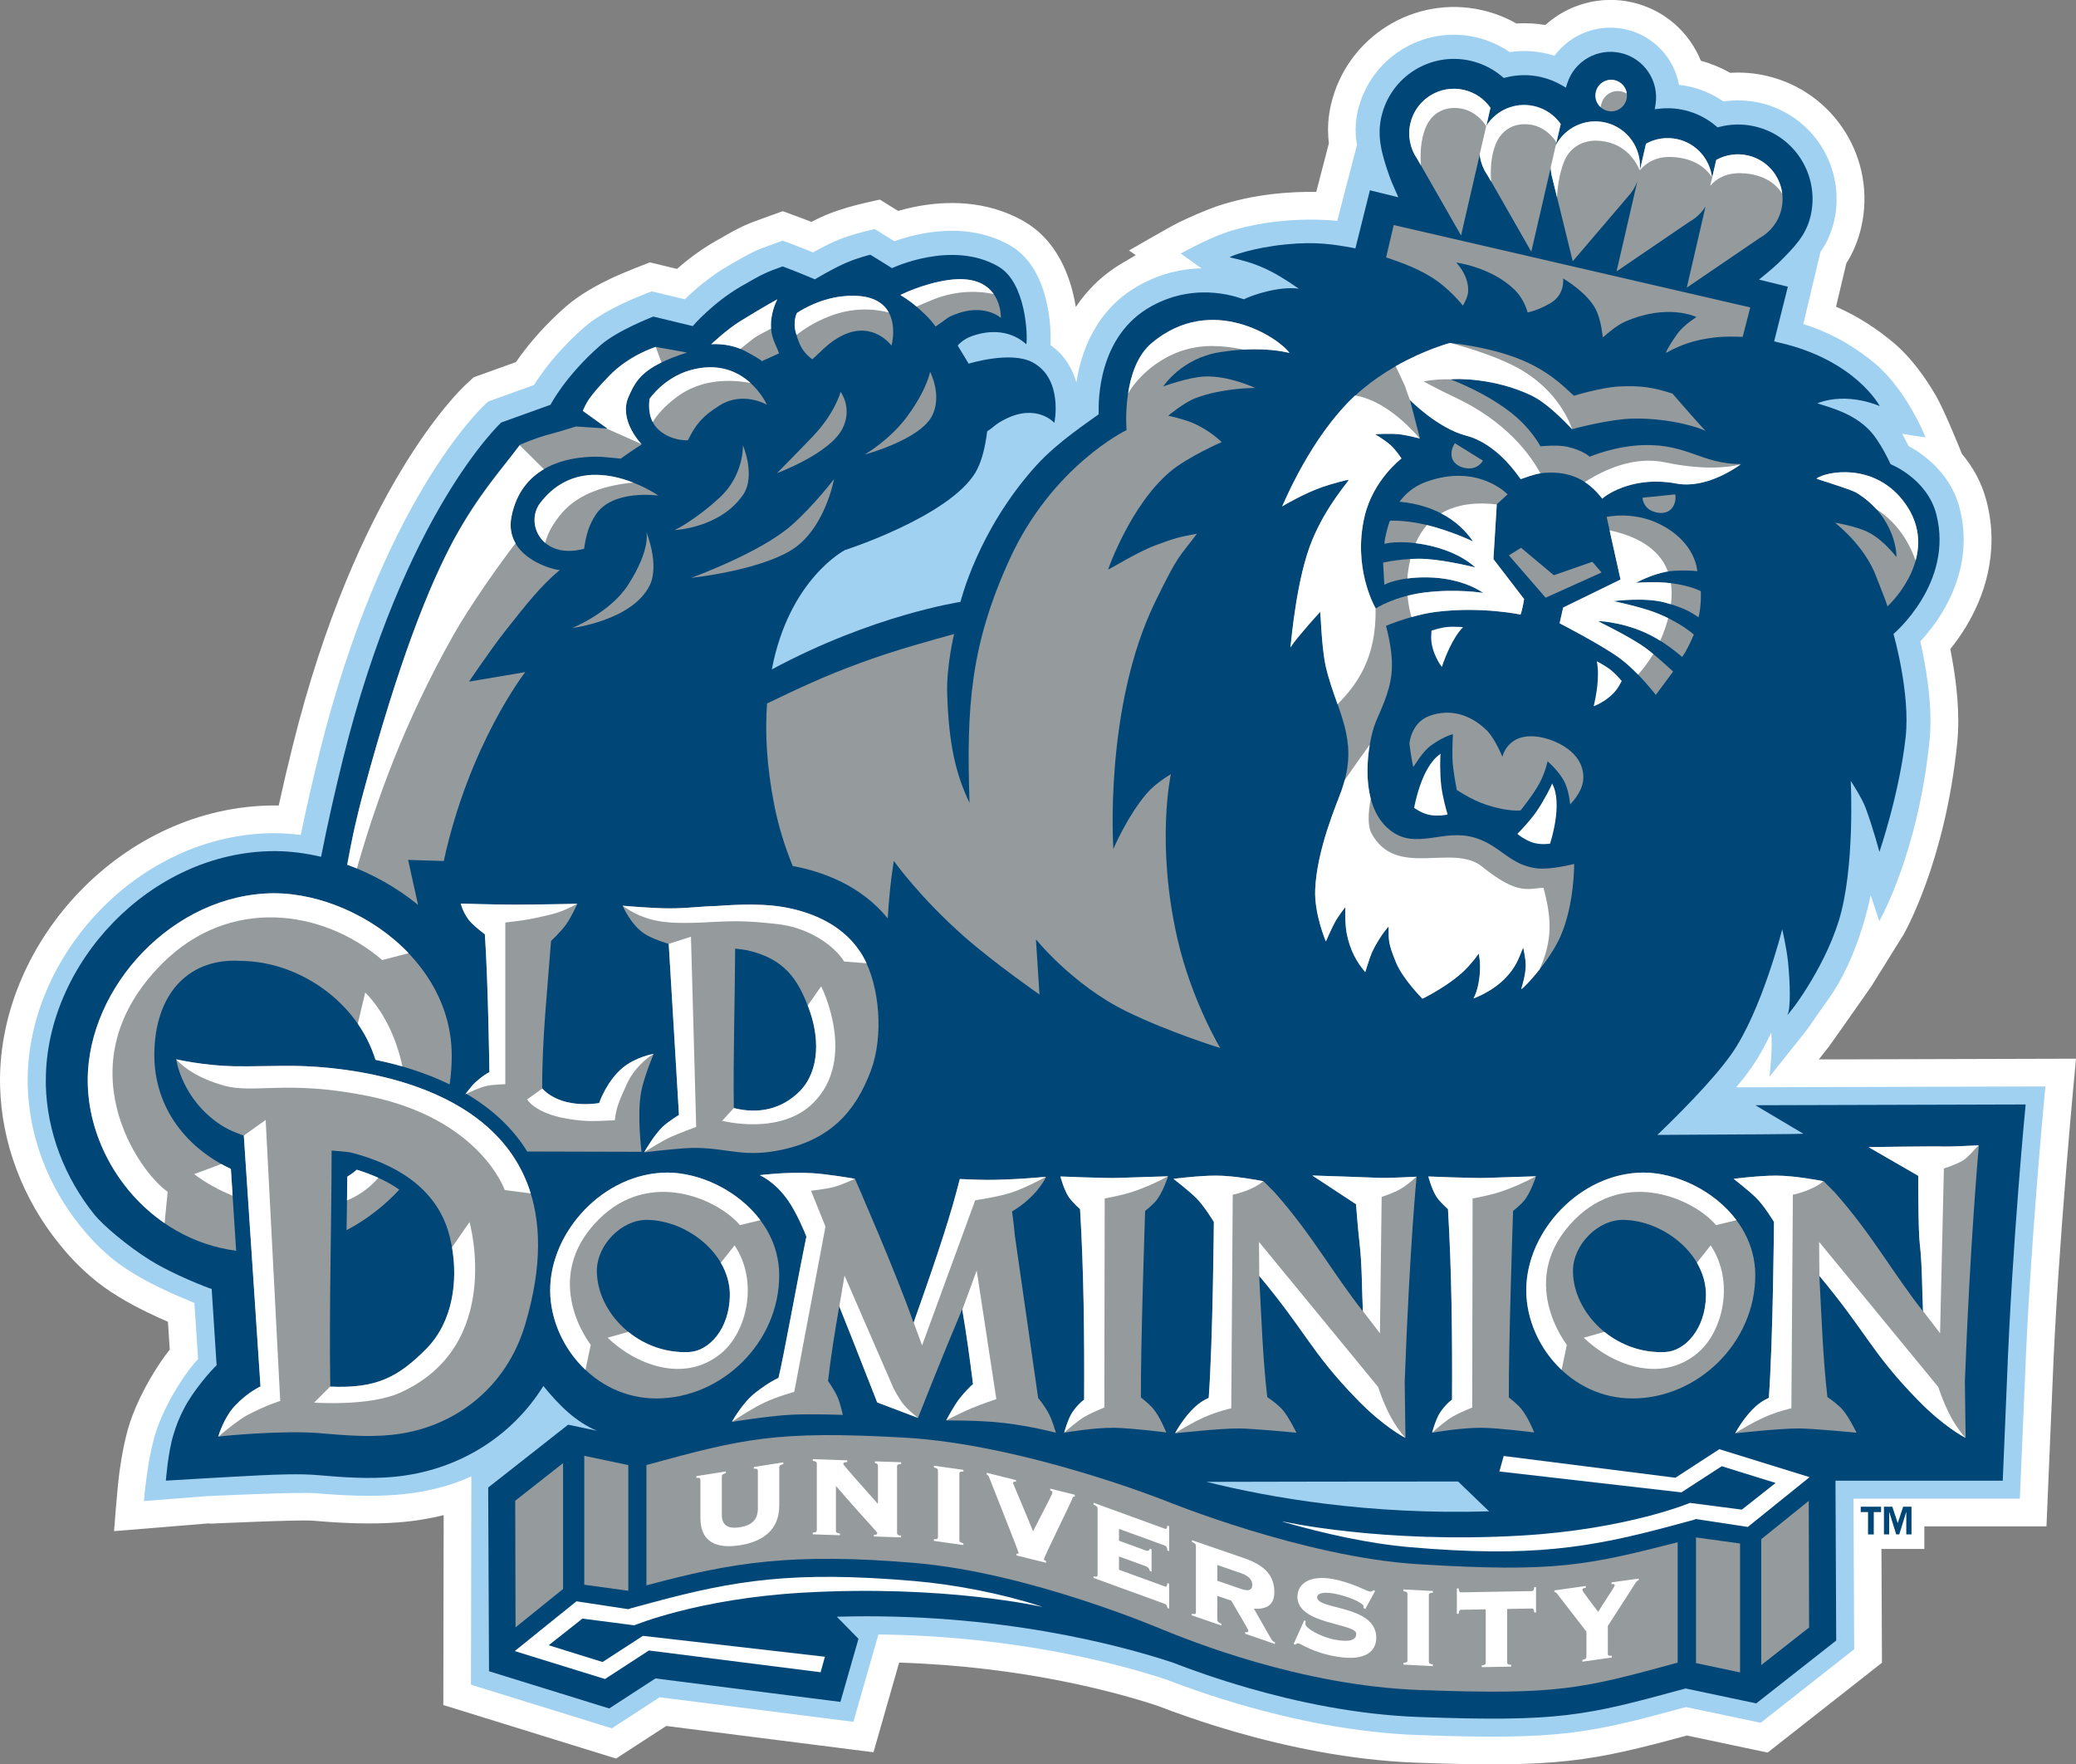 <?xml version="1.0" encoding="utf-8"?>
<!-- Generator: Adobe Illustrator 24.0.3, SVG Export Plug-In . SVG Version: 6.00 Build 0)  -->
<svg version="1.1" id="Layer_1" xmlns="http://www.w3.org/2000/svg" xmlns:xlink="http://www.w3.org/1999/xlink" x="0px" y="0px"
	 viewBox="0 0 600.23 510.06" style="enable-background:new 0 0 600.23 510.06;" xml:space="preserve">
<rect x="0" y="0" width="600.23" height="510.06" fill="#808080" stroke="none"/>
<style type="text/css">
	.st0{fill:#FFFFFF;}
	.st1{fill:#A1D1F1;}
	.st2{fill:#004677;}
	.st3{fill:#959A9D;}
	.st4{fill-rule:evenodd;clip-rule:evenodd;fill:#004677;}
	.st5{fill-rule:evenodd;clip-rule:evenodd;fill:#959A9D;}
	.st6{fill-rule:evenodd;clip-rule:evenodd;fill:#FFFFFF;}
</style>
<g>
	<path class="st0" d="M525.86,306.27l74.37-0.21c0,0-5.29,54.27-6.79,94l-1.75,41.2l-35.31,0l0,6.53l-12.4,0l0.15,32.89
		l-33.05,25.97l-23.35-4.93c-27.64,7.51-37.36,9.34-77.94,7.87c-19.63-0.71-38.12-4.75-52.46-8.87c-9.45-2.72-17.36-5.55-22.88-7.67
		c-11.97-3.93-38.83-11.28-74.48-12.41l-7.42,25.92l-59.92-7.6l-14.5,9.42l-49.95-15.47l0.1-54.9c-3.64,0.91-8.04,1.71-13.09,2.1
		c-8.05,0.61-16.34,0.23-24.53-0.48c-2.3-0.2-9.78,0.04-16.68,0.3c-3.63,0.13-7.12,0.28-9.69,0.39l-3.09,0.14
		c-0.34,0.02-0.65-0.01-0.92-0.06l-27.3,2.24c0,0,0.95-12.93,1.63-17.63c0.64-4.5,1.74-10.62,3.56-15.48
		c2.8-7.48,7.23-14.72,10.91-19.38l-0.52-8.04c-1.79-0.77-3.93-1.73-6.22-2.85c-4.98-2.44-11.12-5.86-16.05-10.14
		c-3.89-3.38-6.49-6.2-9.18-9.53c-10.37-12.81-16.71-29-17.09-45.72L0,312.35c0-40.43,35.6-79.26,79.12-79.5l1.46,0.03
		c1.27-5.78,2.62-11.53,4.03-17.19c18.46-74.23,48.04-102.64,50.1-104.55l2.24-2.07l12.23-4.4c0.39-0.56,0.82-1.17,1.28-1.8
		c2.89-3.94,7.25-9.11,13.33-14.4c4.13-3.59,9.53-6.38,12.88-7.98c3.71-1.77,11.22-4.64,11.22-4.64l7.83,1.89
		c2.85-2.49,6.62-5.41,11.04-7.96c7.68-4.43,8.56-4.77,14.43-6.88l5.14-1.85l5.12,1.89c1.07,0.4,2.14,0.8,3.15,1.2
		c1.35-0.69,2.73-1.36,3.99-1.9c2.58-1.11,5.78-2.1,8.34-2.79c2.46-0.67,7.46-1.75,7.46-1.75l5.28,3.27
		c1.74-0.5,3.71-0.98,5.84-1.37c7.6-1.39,19.44-2,30.58,4.41c8.38,4.82,12.19,13.28,13.95,19.97c0.43,1.62,0.76,3.22,1.01,4.76
		c3.35-5,8.04-9.74,14.6-13.35c0.96-0.53,1.79-1.17,2.75-1.62l-1.98-1.36c0,0,11.49-6.65,14.23-8.02c2.87-1.43,8.14-3.72,11.08-4.72
		c10.88-3.71,21.89-4.3,28.84-4.19l3.65-14.06c-0.07-0.56-0.14-1.2-0.18-1.93c-0.15-2.32-0.08-5.53,0.76-9.16
		c4.54-19.65,24.15-31.91,43.8-27.37c3.52,0.81,6.82,2.12,9.83,3.83c2.75-0.17,5.56-0.04,8.37,0.44c6.59-5.93,15.88-8.68,25.2-6.53
		c9.3,2.15,16.44,8.67,19.77,16.87c3.01,0.82,5.85,2,8.47,3.49c3.46-0.22,7,0.05,10.52,0.87c19.65,4.54,31.9,24.15,27.37,43.8
		c-0.84,3.66-2.12,6.54-3.23,8.58c-0.38,0.7-0.75,1.3-1.07,1.8l-2.98,12.55c6.94,3.05,12.16,6.75,16.08,9.96
		c5.8,4.74,10.1,11.1,12.85,15.87c2.17,3.77,5.82,12.62,7.49,16.77c2.91,3.44,5.62,7.92,7.09,13.57
		c3.96,15.24-0.96,28.13-5.93,36.33c-1.5,2.48-3.07,4.64-4.53,6.46c0.19,1,0.39,2.07,0.58,3.18c1.11,6.29,2.27,15.39,1.42,23.85
		c-3.44,34.36-15.2,54.96-15.58,55.61l-9.18,14.75c0,0-11.21,16.03-12.36,17.56C528.65,302.76,527.56,304.14,525.86,306.27
		L525.86,306.27z"/>
	<path class="st1" d="M253.97,472.51l-7.23,25.25l-56.02-7.1l-13.82,8.98l-40.73-12.61l0.11-60.25c0,0-8.25,4.34-21.72,5.36
		c-7.63,0.58-15.48,0.2-23.24-0.47c-4.87-0.42-31.68,0.86-31.68,0.86l-18.02,1.41c0,0,1.01-13.58,4.02-21.6
		c3.1-8.27,8.47-16.17,11.62-19.45l-1.05-16.23c-3.03-1.32-16.4-6.37-24.69-13.58c-3.48-3.03-5.76-5.51-8.21-8.53
		c-9.33-11.53-14.97-26.01-15.3-40.85l-0.01-0.59L8,312.33c0-36.22,32.19-71.26,71.12-71.47l0.58,0c2.4,0.03,4.82,0.21,7.25,0.52
		c1.66-7.98,3.48-15.95,5.42-23.75c18.07-72.66,46.8-99.72,47.77-100.61l1.04-0.96l13.21-4.75c0.62-0.99,1.46-2.25,2.52-3.7
		c2.6-3.55,6.57-8.26,12.13-13.1c3.25-2.83,7.81-5.23,11.07-6.79c3.46-1.65,8.31-3.5,8.31-3.5l9.57,2.31
		c0.44-0.43,0.92-0.89,1.44-1.37c2.71-2.5,6.63-5.73,11.33-8.45c7-4.04,7.79-4.36,13.13-6.27l2.4-0.86l2.39,0.88
		c2.34,0.86,4.63,1.78,6.39,2.51c2.06-1.15,4.53-2.45,6.67-3.37c4.5-1.94,11.17-3.38,11.17-3.38l5.66,3.51
		c2.11-0.75,5.01-1.62,8.36-2.23c6.74-1.23,16.36-1.59,25.15,3.47c11.39,6.55,11.95,24.04,11.64,28.79
		c4.28,2.97,6.43,7.1,7.49,10.82c1.33-8.69,5.5-21.11,18.29-28.17c6.42-3.54,12.64-4.73,17.88-4.84l-6-4.28
		c0,0,7.65-4.23,12.91-6.02c15.34-5.23,31.27-3.55,32.35-3.41l5.73-22.07c0,0-1.06-4.19,0.19-9.64
		c3.54-15.35,18.85-24.92,34.2-21.37c3.58,0.83,6.86,2.3,9.73,4.28c3.45-0.51,7.04-0.4,10.62,0.42c0.79,0.18,1.57,0.4,2.33,0.64
		c4.64-6.22,12.66-9.46,20.71-7.6c8.07,1.86,13.88,8.33,15.3,15.99c1.03,0.12,2.07,0.3,3.11,0.54c3.58,0.83,6.86,2.3,9.73,4.28
		c3.44-0.51,7.04-0.4,10.62,0.42c15.35,3.54,24.92,18.86,21.37,34.2c-1.31,5.67-3.92,8.83-3.92,8.83l-4.97,20.9
		c9.31,2.93,15.8,7.37,20.43,11.15c9.41,7.7,14.91,21.57,14.91,21.57s-0.88,0-6.75-1l1.87,3.57c1.92,1.02,3.04,1.79,4.67,3.06
		c3.69,2.88,8.21,7.69,10.06,14.83c3.23,12.42-0.72,23.05-5.03,30.17c-2.17,3.58-4.52,6.43-6.32,8.38c0.42,1.81,0.87,4.18,1.34,6.8
		c1.07,6.07,2.08,14.3,1.34,21.66c-3.3,32.91-14.55,52.41-14.55,52.41l-2.5-7.5c0,0-3.25,17.75-12.4,30.32
		c-1.88,2.58-4.96,7.17-6.1,8.68c-0.65,0.86-10.75,13.5-10.75,13.5s1-8.5,0.5-12.74c-1.72,3.63-3.65,7.17-5.78,10.2
		c-1.25,1.78-2.73,3.67-4.34,5.59l89.4-0.25c0,0-4.46,45.71-5.96,85.65l-1.43,33.52l-48.1,0l0.2,43.54l-27.04,21.25l-21.58-4.55
		c-28.31,7.72-36.75,9.57-77.41,8.1c-18.77-0.68-36.57-4.55-50.54-8.56c-9.28-2.67-17.04-5.46-22.41-7.52
		C324.04,481.2,293.86,472.94,253.97,472.51L253.97,472.51z"/>
	<path class="st2" d="M421.58,428.29c-25.1,0.01-52.9,0.04-72.75,0.1c18.51,4.61,47.08,9.58,81.7,8.52L421.58,428.29L421.58,428.29z
		 M514.26,99c22.25,5.06,29.24,18.41,29.24,18.41s-9.24-4.24-18.06-0.82c4.64,1.49,10.39,3.02,15,7.71c3.19,3.24,6.19,9.9,6.19,9.9
		s10.52,4.12,13.2,14.43c5.17,19.9-12.37,34.64-12.37,34.64s4.93,17.15,3.51,29.9c-1.83,16.36-7.58,33.11-7.58,33.11
		s-1.83-6.95-4-12.75c-1.12-3-4.29-7.78-4.29-7.78s1.31,25.29-3.51,40.62c-4.54,14.43-14.62,27.28-14.84,27.02
		c1.06-1.45,0.83-9.47,0.2-15.48c-0.38-3.66-1.65-9.28-1.65-9.28s-5.95,23.65-14.68,36.08c-5.43,7.75-16.34,18.51-21.43,23.38
		c24.46-0.12,41.1-0.23,42.22-0.33l-13.89-8.25l78.15-0.22c0,0-3.91,40.11-5.42,80.21l-1.2,28.55h-48.36l0.21,46.21l-23.12,18.17
		l-20.43-4.31l-0.22,0.06c-28.8,7.87-36.15,9.67-76.84,8.19c-18.21-0.66-35.57-4.42-49.29-8.37c-9.16-2.63-16.81-5.39-22.08-7.42
		c-14.67-4.84-50.29-14.54-96.97-13.2l6.26,6.38l-5.22,18.24l-53.48-6.78l-13.37,8.68l-34.75-10.76l-0.24-53.11l23.12-18.17
		l8.28,1.75c-6.13-2.63-10.76-7.19-15.45-12.93c-9.43,15.13-25.23,24.52-43.01,26.24c-7.3,0.71-14.84,0.17-22.28-0.48
		c-5.1-0.44-11.58-0.18-16.8,0.07c-9.03,0.44-27.05,1.53-27.05,1.53s0.62-8.24,2.17-13.24c0.94-3.03,1.6-4.72,3.04-7.54
		c2.79-5.46,8.35-11.63,9.46-12.56l-1.43-22.09c-1.06-0.24-11.16-4.19-17.59-8.17c-6.93-4.29-13.96-10.4-16.22-13.19
		c-8.65-10.69-13.84-24.06-14.14-37.68l0-0.25l0-0.29l0-0.74c0-33.47,29.97-66.05,65.91-66.24l0.18,0l0.17,0l0.17,0l0.17,0
		c4.28,0.05,8.65,0.62,12.98,1.64c1.89-9.53,4.04-19.08,6.36-28.39c17.72-71.28,45.72-97.15,45.72-97.15l14.25-5.13
		c0,0,4.28-8.34,14.5-17.25c4.97-4.33,15.25-8.25,15.25-8.25l11.38,2.75c0,0,5.79-6.76,14-11.5c6.4-3.69,7.12-4,12-5.75
		c4.75,1.75,9.25,3.74,9.32,3.73c0.02,0,5.07-3.07,8.93-4.73c3.85-1.66,7.12-2.38,7.12-2.38l6.25,3.88c0,0,17.25-8.25,30.71-0.5
		c8.08,4.65,8.54,20.13,8.13,22.5c-0.41-0.21-5.55-5.87-15.66-2.39c-2.77,0.96-4.19,2.77-4.19,2.77l3.17,5.23
		c0,0,12.09-3.77,18.44-0.4c9.02,4.79,6.34,17.51,6.34,17.51s-5.08-5.76-14.35-0.99c-2.96,1.52-2.71,1.9-5.08,3.44
		c-0.58,4.84-1.73,9.21-3.45,12.01c-7.79,12.72-37.69,22.33-37.69,22.33s-16.15,8.33-21.12,34.49
		c29.25-15.75,54.55-19.52,54.55-19.52s4.95-20.73,21.95-39.48c6.23-6.87,15.46-12.83,18-14.75c-0.12-3.88-0.2-22.72,15.25-31.25
		c13.75-7.59,26.28-2,26.75-2c2.13-1.12,10.09-3.88,15.86-3.06c-7.96-5.56-12.49-7.44-19.96-9.06c0.1-0.36,6.63-2.8,16.34-3.76
		c8.74-0.86,13.86,0.05,19.13,0.99l0.85,0.19l4.2-16.81l8.23,2.02c0,0-2.01-4.44-2.6-6.13c-2.3-6.58-3.62-11.48-2.3-17.2
		c2.67-11.58,14.23-18.8,25.81-16.12c3.5,0.81,6.62,2.44,9.17,4.63l0.4,0.34l0.51-0.13c3.26-0.85,6.77-0.95,10.28-0.14
		c2.2,0.51,4.24,1.34,6.08,2.42l1.08,0.64l0.38-1.2c2.05-6.47,8.77-10.38,15.5-8.82c6.81,1.57,11.15,8.16,10.03,14.95l-0.22,1.31
		l1.32-0.15c2.37-0.27,4.82-0.15,7.27,0.42c3.51,0.81,6.62,2.44,9.17,4.63l0.4,0.34l0.51-0.13c3.26-0.85,6.77-0.95,10.28-0.14
		c11.58,2.67,18.8,14.23,16.13,25.81c-1.29,5.59-4.56,8.97-9.32,13.68c-1.49,1.47-5.61,4.79-5.61,4.79l8.34,2.05l-3.96,15.79
		L514.26,99L514.26,99z"/>
	<path class="st3" d="M333.02,99.15c17.36-14.53,36.77-1.39,39.8,2.87c-0.29,0.05-7.22-2.25-20.21-0.19
		c-11.03,1.75-16.29,9.9-16.29,9.9s7.17-2.67,11.96-2.89c6.85-0.31,14.64,3.3,14.64,3.3c-0.49,0.02-9.41,0.02-17.11,2.89
		c-3.49,1.3-8.04,5.15-8.04,5.15s4.39,0.95,7.01,2.06c5.11,2.17,8.45,5.57,8.45,5.57s-9.83,4.25-14.97,8.6
		c-11.5,9.75-17.87,28.21-17.87,28.21c0.17,0.16,8.08-4.86,13.68-6.98c5.56-2.1,7.23-2.47,12.01-3.35
		c-5.36,7.17-5.19,5.59-12.01,19.55c-14.97,30.63-12.16,71.59-12.16,71.59s3.88-9.26,9.59-15.99c2.71-3.19,7.03-5.61,7.03-5.61
		s-4.41,20.17,1.95,47.76c4.08,17.7,12.33,31.39,12.33,31.39s-14.59-4.48-27.06-10.57c-15.62-7.62-26.23-20.87-26.23-20.87
		l1.02,15.97c0,0-12.95-9.02-21.57-16.58c-12.98-11.39-20.53-22.03-20.53-22.03s-1.15,6.25-1.77,16.61
		c-7.66-9.47-18.71-13.54-27.48-15.15c-2.36-5.83-4.15-11.65-5.3-17.49c-2.24-11.35-2.73-21.13-2.11-29.51
		c9.58-4.57,15.98-7.64,26.58-11.57c10.53-3.9,21.25-6.75,27.5-8.5c0,0-2.25,9.25-2,17.25c0.46,14.76,2.5,23.25,6.46,31.57
		c-0.96-28.07,0.35-45.73,11.54-70.32c12.35-27.13,33.86-37.46,33.86-37.46S324.15,106.57,333.02,99.15L333.02,99.15z"/>
	<path class="st3" d="M420.66,128.14l8.09,5.02c0,0-1.21,2.41-4.25,2.25c-2.44-0.12-4.37-1.44-4.75-3.31
		C419.3,129.83,420.66,128.14,420.66,128.14L420.66,128.14z"/>
	<path class="st3" d="M550.03,144.49c10.84,13.55-0.51,27.24-4.32,30.82c-0.08-0.69-3.04-8.06-3.21-8.53
		c-3.3-9.07-11.96-15.67-11.96-15.67s6.35,1,9.9,2.89c4.31,2.29,7.84,7.01,7.84,7.01c0.16-0.17,0-11.55-11.55-18.56
		c-1.81-1.1-11.5-3.9-11.55-4.12C528.16,136.24,541.48,133.79,550.03,144.49L550.03,144.49z"/>
	<path class="st3" d="M479.63,151.41c10.86,5.29,11.09,13.72,11.09,13.72c-0.84-0.16-5.56-0.45-8.97,0.15
		c-4.35,0.78-8.76,3.21-8.76,3.21s5.63-0.52,10.63,0.16c5.29,0.73,8.13,2.25,8.13,2.25s0.25,3.56-0.63,7.56
		c-1.5-0.88-3.06-2.44-9.69-4.27c-5.9-1.63-14.94-0.42-14.94-0.42s7.85,1.63,12.31,3.38c7.19,2.81,10.94,6.31,10.94,6.31
		s-2,4.69-3.38,6.44c-2.63-2.17-4.54-3.64-7.5-5.38c-7.88-4.62-16.26-5-16.75-5c-0.49,0,8.77,4.2,13.75,7.86
		c3.26,2.4,7.88,6.76,7.88,6.76l-5,6.75c0,0-5.37-7-10.71-10.83c-5.4-3.88-17.11-9.9-17.11-9.9l1.03-4.54l16.59-8.1l-4.01-18.09
		C464.54,149.46,472,147.7,479.63,151.41L479.63,151.41z"/>
	<polygon class="st3" points="439.78,158.36 449.26,166.29 460.38,162.41 463.06,165.5 446.88,172.79 436.26,160.54 439.78,158.36 	
		"/>
	<path class="st0" d="M418.13,181.29c1.89-0.23,4.88,0,4.88,0c-3.12,3.31-5.12,8.56-6.12,11.5c-0.97-1.16-2.32-3.75-2.81-6
		c-0.5-2.31-0.21-3.45-0.19-4.5C414.73,182.05,416.44,181.49,418.13,181.29L418.13,181.29z"/>
	<path class="st3" d="M274.26,80.94c15.67-2.18,15.12,10.97,15.12,10.97s-4.88-4.5-13.62-0.87c-2.12,0.88-1.21,0.57-5.24,3.36
		c-1.94-2.51-2-2.59-5.64-5.86c-1.72-1.54-4.55-3.26-4.55-3.26S266.74,81.99,274.26,80.94L274.26,80.94z"/>
	<path class="st3" d="M243.63,85.66c18.68-1.95,14.13,14.25,14.13,14.25s-5.25-7.25-14.09-2.98c-3.89,1.88-5.91,4.36-8.81,6.95
		c-2.79-2.09-3.72-4.04-4.73-7.59c-1-3.5,0.29-5.8,0.29-5.8S236.14,86.44,243.63,85.66L243.63,85.66z"/>
	<path class="st3" d="M220.26,104.41c-0.28-0.41-3-2-5.25-3.13c-4.5-2.25-9.37-1.77-9.37-1.77s4.53-4.3,8.49-6.73
		c7.75-4.75,10.62-6.25,10.62-6.25s-3.27,5.95-1.1,11.72c0.85,2.27,0.98,2.15,1.6,3.9L220.26,104.41L220.26,104.41z"/>
	<path class="st3" d="M199.51,107.04c15.81-4.52,22.22,9.96,22.22,9.96s-6.85-4.01-13.59,0.16c-5.36,3.32-7.12,5.87-9.25,10.12
		c-3.25,0.13-7.43-1.33-9.57-4.28c-2.38-3.27-1.49-7.76-1.49-7.76S191.98,109.19,199.51,107.04L199.51,107.04z"/>
	<path class="st3" d="M159.38,125.41c1.86-0.46,7.12-2.12,7.12-2.12l9.12,0.62l-7.12-5.12c1-2.25,1.6-3.9,7.62-10.12
		c5.9-6.1,13.5-8.38,13.5-8.38l9,1.63c-12.87,4.12-14.75,8-16.88,12.75c-3.08,6.89,3.8,13.81,3.8,13.81s-2.04,1.23-6.06,4.1
		c-3.49-0.29-6.18-0.8-10.37-0.41c-3.65,0.34-18.25,1.7-21.25,17.25c-2.13,11,10.75,15.13,14,15.38c-5.5,4.5-9.88,10.16-15.5,17.25
		c-4.47,5.64-10.75,15-10.75,15l16.25-2.75c0,0-16.2,20.78-23.55,54.61c-5.71-0.17-10.31-0.32-10.31-0.32s2.22,10.16,2.88,13.01
		c-6.15-5.01-13.2-8.96-20.53-11.62c1.24-6.84,2.8-13.94,4.77-21.18c20.34-74.95,33.63-84.75,45.25-100.25
		C150.38,128.54,155.25,126.44,159.38,125.41L159.38,125.41z"/>
	<path class="st3" d="M156.16,145.45c12.97-17.04,34.22-2.17,34.22-2.17s-13.22-1.95-18.12,5.5c-1.85,2.81-2.75,5.5-3.38,9.87
		C156.57,161.92,151.74,151.26,156.16,145.45L156.16,145.45z"/>
	<path class="st3" d="M241.13,138.53c0,0-2.66,14.92-12.79,20.78c-10.12,5.86-28.46,7.72-28.46,7.72s19.93-7.19,28.99-15.19
		C235.19,146.28,241.13,138.53,241.13,138.53L241.13,138.53z"/>
	<path class="st3" d="M268.92,107.49c0,0,3.61,6.86,0.53,12.79c-3.57,6.88-19.45,11.13-19.45,11.13s7.31-4.2,12.37-11.12
		C268.05,112.53,268.92,107.49,268.92,107.49L268.92,107.49z"/>
	<path class="st3" d="M243.04,113.27c0,0,3.57,4.71,0.53,10.66c-3.69,7.24-18.94,12.86-18.94,12.86s3.85-3.84,10.25-10.5
		C241.53,119.36,243.04,113.27,243.04,113.27L243.04,113.27z"/>
	<path class="st3" d="M214.8,128.72c0,0,3.81,8.9,0,14.39c-6.66,9.59-19.72,10.13-19.72,10.13s5.86-2.79,13.05-9.45
		C215.18,137.26,214.8,128.72,214.8,128.72L214.8,128.72z"/>
	<path class="st3" d="M186.88,153.78c0,0,3.92,9.54,0.94,15.51c-5.06,10.12-22.38,12.26-22.38,12.26s11.01-4.42,16.19-12.51
		C188.29,158.64,186.88,153.78,186.88,153.78L186.88,153.78z"/>
	<path class="st3" d="M422.97,88.35c0,0-3.92-5.1-9.46-8.44c-4.89-2.94-9.63-4.41-12.75-5.5l2.2-9.35l103.09,23.81l-2.19,8.51
		c-2.12-0.04-4.79-0.19-7.96,0.16c-6.52,0.74-10.27,2.36-14.27,4.49c0.41-1.17,1.88-3.5,3.35-5.55c1.84-2.57,5.53-4.82,5.53-4.82
		s-8.33-4.1-20.72,1.36c-2.2,0.97-4.66,3.06-6.36,4.51c-0.27-1.44-0.33-3.77-1.63-7.18c-2.04-5.32-9.86-9.86-9.86-9.86
		s0.67,4.66-3.73,7.19c-2.34,1.35-4.47,2.19-6.53,2.66c0,0-0.88-3.79-3.86-6.66c-6.78-6.53-16.81-7.78-16.81-7.78
		s3.5,3.38,3.49,8.05C424.49,85.73,423.43,87.5,422.97,88.35L422.97,88.35z"/>
	<path class="st3" d="M461.4,26.6c0.56-2.45,3.01-3.98,5.46-3.41c2.45,0.57,3.98,3.01,3.42,5.47c-0.57,2.45-3.01,3.98-5.46,3.41
		C462.36,31.49,460.83,29.05,461.4,26.6L461.4,26.6z"/>
	<path class="st0" d="M470.35,27.03c-1.28-0.67-3.07-1.13-4.95-0.12c-1.7,0.91-2.38,2.61-2.63,4.07c-1.17-1.07-1.75-2.73-1.37-4.39
		c0.56-2.45,3.01-3.98,5.46-3.41C468.77,23.62,470.11,25.2,470.35,27.03L470.35,27.03z"/>
	<path class="st3" d="M451.25,35.85l-1.41,6.13c2.67-5.06,8.49-7.9,14.33-6.55c6.43,1.49,10.62,7.53,9.94,13.93l1.8-7.82
		c2.69-1.49,5.93-2.03,9.17-1.29c5.5,1.27,9.37,5.88,9.94,11.2l1.21-5.22c2.69-1.49,5.93-2.03,9.16-1.29
		c6.95,1.61,11.28,8.54,9.68,15.49c-0.85,3.69-3.21,6.65-6.28,8.36l-21.09,14.36l5.41-23.44c-1.16,1.85-2.76,3.35-4.63,4.39
		l-21.09,14.36l6.01-26.04c-0.62,1.71-1.58,3.23-2.78,4.49l-15.9,18.62l-5.9-24.09c-0.27-0.97-0.43-1.99-0.46-3.02l-5.62,24.35
		l-12.66-22.15c-1.22-1.76-2-3.81-2.24-5.98l-5.41,23.44l-12.66-22.15c-2-2.89-2.83-6.58-1.98-10.27c1.6-6.95,8.54-11.28,15.49-9.68
		c3.24,0.75,5.91,2.65,7.67,5.18l-1.2,5.22c2.84-4.53,8.34-6.98,13.84-5.71C446.81,31.42,449.48,33.33,451.25,35.85L451.25,35.85z"
		/>
	<path class="st0" d="M429.7,36.54c-0.78-1.55-3.6-4.66-7.55-5.21c-5.19-0.72-8.65,2-10.13,5.99c-1.22,3.29-1.46,6.95-1.19,10.5
		l-1.08-1.88c-2-2.89-2.83-6.58-1.98-10.27c1.6-6.95,8.54-11.28,15.49-9.68c3.24,0.75,5.91,2.65,7.67,5.18L429.7,36.54L429.7,36.54z
		"/>
	<path class="st0" d="M451.25,35.85L450,41.23c-0.78-1.55-3.6-4.66-7.55-5.21c-5.19-0.72-8.65,2-10.13,5.99
		c-1.22,3.29-1.46,6.95-1.19,10.5l-1.08-1.88c-1.22-1.76-2-3.81-2.24-5.98l1.91-8.26c2.84-4.53,8.34-6.98,13.84-5.71
		C446.81,31.42,449.48,33.33,451.25,35.85L451.25,35.85z"/>
	<path class="st0" d="M474.1,49.3c-1.01-2.49-3.96-7.73-11.17-8.55c-5.83-0.66-9.51,2.48-10.91,6.47c-1.17,3.31-1.7,6.68-1.84,9.87
		l-1.38-5.65c-0.27-0.97-0.43-1.99-0.46-3.02l1.49-6.45c2.67-5.06,8.49-7.9,14.33-6.55C470.57,36.91,474.75,42.92,474.1,49.3
		L474.1,49.3z"/>
	<path class="st0" d="M475.9,41.54c2.69-1.49,5.93-2.03,9.17-1.29c5.47,1.26,9.32,5.83,9.93,11.1c-0.86-1.49-4.02-5.77-11.98-5.97
		c-4.06-0.1-6.99,1.54-8.89,3.87L475.9,41.54L475.9,41.54z"/>
	<path class="st0" d="M496.21,46.23c2.69-1.49,5.93-2.03,9.16-1.29c5.47,1.26,9.32,5.83,9.93,11.1c-0.86-1.48-4.02-5.77-11.98-5.97
		c-4.04-0.1-6.95,1.41-8.84,3.65L496.21,46.23L496.21,46.23z"/>
	<path class="st3" d="M419.21,99.15c0,0,12.87,1.12,22.68,5.77c7.62,3.61,11.55,8.18,13.2,9.48c0,0,7.95-2.45,13.2-2.68
		c6-0.27,9.55,0.21,15.26,2.06c0,0,7.07,8.17,9.69,10.93c-0.6-0.68-9.6-3.81-20.62-3.71c-7.18,0.06-18.14,3.09-18.14,3.09
		s-6.26-7.12-11.55-9.69c-11.04-5.37-22.74-4.94-23.6-4.73c0.45,0.12,10.06,3.73,17.62,9.68c5.84,4.6,8.44,9.68,8.44,9.68
		s4.8-0.53,7.75,0.13c4.5,1,6.5,2.87,6.5,2.87s7.38-3.18,15.81-3.36c12.57-0.26,16.6,5.49,27.94,5.49c0,0-9.5,7.37-18.75,5.62
		c-11.62-2.2-19.63,2.75-21.38,4.37c-4.3-5.57-9.39-7.89-16.42-7.48c-2.9,0.17-5.36,1.24-7.22,1.86
		c-0.07,0.02-6.19-10.1-15.67-12.58c-8.32-2.17-16.29-10.31-16.29-10.31l2.89,11.13c0,0-3.73-0.99-6.17-1.24
		c-2.65-0.27-6.82,0.01-6.82,0.01s2.39,1.37,4.39,3.06c1.52,1.29,3.24,3.95,3.24,3.95s-8.2,6.14-10.68,16.86
		c-3.5,15.13,3.25,26.5,3.25,26.5s5.19-3.5,14.13-4.62c9.24-1.16,16.94,0.12,16.94,0.12s-5.69-4.37-16.19-4.5
		c-6.23-0.07-10.44,1.12-12.39,2.14c-0.04-0.77-0.36-6.39-0.36-6.39s6.25-1.5,12.73-1.03c6.04,0.43,13.9,2.41,13.9,2.41
		s-4.25-4.51-14.13-6.5c-7.89-1.59-12.12-0.31-12.12-0.31c0.06-1.69,1.09-5.59,1.62-6.69c0,0,5.25-0.38,12.79,1.81
		c6.78,1.97,11.21,4.19,11.21,4.19c-3.75-5.62-10.62-10.5-21.25-11.5c1.23-1.6,3.4-4.15,7.56-5.69c15.06-5.56,23.69,3.56,23.69,3.56
		l-3.13,2.88l-0.97,15.84l8.87,11.55c0,0-0.4,2.74-1.02,4.49c0,0-11.35-2.43-24.52-0.77c-5.72,0.72-12.36,3.15-14.36,4.02
		c-0.25-0.44,2.25,7.12,1.57,13.8c-0.6,5.88-3.44,11.11-4.71,14.4c-2.1,5.43-5.27,23.35,4.28,30.87c7.53,5.94,15.31-0.58,24.49,2.18
		c7.5,2.26,9.99,7.88,18,8.87c3.88,0.48,10.74-1.28,10.74-1.28s0.13,11.66-3.96,20.95c-3.09,7.01-10.44,14.88-11.34,15.26
		c0.32-1.19,1.32-4.24,1.3-7.02c-0.02-1.98-0.74-5.03-0.74-5.03c-1.62,4.06-2.29,5.76-4.91,8.59c-3.91,4.22-9.46,6.14-9.46,6.14
		c0.97-1.71,1.68-4.57,1.86-7.63c0.12-2.09,0.05-3.29-0.34-5.35c-1.09,1.54-1.77,2.37-3.03,3.77c-4.61,5.1-13.24,9.29-13.24,9.29
		s-5.71-5.74-7.62-10.44c-2.38-5.81-2.12-6.3-2.16-10.47c-1.28,1.5-1.93,2.42-2.97,4.1c-2.37,3.81-2.62,5.65-3.79,9.11
		c-2.58-3.04-4.26-6.18-5.27-10.73c-0.69-3.08-0.48-8.07-0.48-8.07s-2.01,2.52-3.02,4.39s-2.61,5.55-2.61,5.55
		s-3.41-7.93-3.09-15.05c0.52-11.68,6.23-24.71,7.57-28.47c0.49-1.44,0.9-2.73,1.3-4.52c2.73-12.12-3.09-19.79-5.77-31.34
		c-1.26-5.41-1.48-15.7-1.65-15.88c0,0-2.59,2.83-4.17,4.71c-1.79,2.13-3.06,3.5-4.42,5.58c0.34-2.87,1.84-20.34,6.33-31.12
		c4.12-9.9,10.2-16.51,10.52-17.32c-0.17-0.15-4.72,1.05-7.63,2.06c-4.75,1.65-10.7,5-11.61,5.59c0.65-1.21,9.16-22.33,23.37-34.04
		C405.8,102.66,419.21,99.15,419.21,99.15L419.21,99.15z"/>
	<path class="st3" d="M413.23,206.99c5.91-2.17,11.61-0.58,16.4,3.92c2.61,2.45,4.75,7.88,4.75,7.88s1.62-7.88,11.87-5.5
		c3.4,0.79,11.36,3.88,11.54,11.24c0.09,3.76-2.73,6.84-3.79,8.01c-0.1-0.14-0.31-4.25-2-7.12c-1.69-2.88-4.55-5.35-4.55-5.35
		s-0.58,2.98-2.23,6.14c-1.8,3.44-5.59,8.08-5.59,8.08c-1.63,0.12-4.92-0.01-9.88-1.63c-4.3-1.4-8.56-4.3-8.56-4.3
		s-0.98-4.9-1.19-8.07c-0.21-3.13,0.08-8.05,0.08-8.05s-2.44,0.52-6.21,3.17c-2.63,1.85-4.83,5.86-5.24,6.32
		c-0.28-0.66-1.12-6.35-1.12-6.84C407.52,214.82,408.01,208.91,413.23,206.99L413.23,206.99z"/>
	<path class="st0" d="M416.54,217.9c-0.17,0.52-0.27,5.78,0.19,9.42c0.41,3.21,1.42,6.85,1.81,8.11c-0.44,0.25-2.94,0.5-4.79,0.23
		c-2.62-0.38-4.88-2.12-4.88-2.12S410.88,221.54,416.54,217.9L416.54,217.9z"/>
	<path class="st0" d="M550.03,144.49c4.92,6.15,5.27,12.33,3.83,17.58c-1.66-4.73-4.93-10.76-11.36-14.89
		c-1.51-1.67-3.39-3.29-5.76-4.73c-1.81-1.1-11.5-3.9-11.55-4.12C528.16,136.24,541.48,133.79,550.03,144.49L550.03,144.49z"/>
	<path class="st0" d="M333.02,99.15c17.36-14.53,36.77-1.39,39.8,2.87c-0.23,0.04-4.76-1.44-13.28-0.95
		c-3.01-0.65-6.1-1.04-9.19-1.04c-13.25,0-21.72,9.25-24.19,13.76C326.93,108.59,328.79,102.69,333.02,99.15L333.02,99.15z"/>
	<path class="st3" d="M484.36,142.92l-9.47,0.96c0,0,0.04,2.69,2.83,3.88c2.25,0.96,4.56,0.63,5.72-0.89
		C484.85,145.03,484.36,142.92,484.36,142.92L484.36,142.92z"/>
	<path class="st0" d="M465.81,193.74c-1.48-1.2-4.13-2.58-4.13-2.58c0.89,4.46-0.19,9.98-0.9,13c1.44-0.48,3.95-1.95,5.57-3.6
		c1.65-1.69,2-2.81,2.54-3.71C468.29,196.19,467.13,194.81,465.81,193.74L465.81,193.74z"/>
	<path class="st0" d="M482.25,165.21l-0.49,0.08c-4.35,0.78-8.76,3.21-8.76,3.21s5.25-0.49,10.11,0.1c0.27,1.83,0.29,3.85,0,6.1
		c-0.52-0.16-1.07-0.32-1.66-0.49c-5.9-1.63-14.94-0.42-14.94-0.42s7.85,1.63,12.31,3.38c1.28,0.5,2.44,1.02,3.5,1.54
		c-0.26,0.99-0.57,2.02-0.94,3.09c-0.42,1.21-0.88,2.35-1.37,3.43c-0.36-0.22-0.74-0.45-1.13-0.68c-7.88-4.62-16.26-5-16.75-5
		c-0.49,0,8.77,4.2,13.75,7.86c0.67,0.49,1.39,1.06,2.11,1.66c-1.45,2.43-3,4.42-4.38,5.96c-1.69-1.74-3.63-3.55-5.58-4.94
		c-5.4-3.88-17.11-9.9-17.11-9.9l1.03-4.54l16.59-8.1l-3.16-14.24C472.39,154.81,479.58,158.11,482.25,165.21L482.25,165.21z"/>
	<path class="st0" d="M394.51,149.41c-3.34,14.44,2.66,25.47,3.21,26.43c0.28,14.1-5.15,21.85-11,27.75
		c-1.18-3.38-2.47-6.88-3.39-10.83c-1.26-5.41-1.48-15.7-1.65-15.88c0,0-2.59,2.83-4.17,4.71c-1.79,2.13-3.06,3.5-4.42,5.58
		c0.34-2.87,1.84-20.34,6.33-31.12c4.12-9.9,10.2-16.51,10.52-17.32c-0.17-0.15-4.72,1.05-7.63,2.06c-4.75,1.65-10.7,5-11.61,5.59
		c0.61-1.15,8.26-20.09,21.1-32.05c7.79,1.29,14.7,7.84,18.69,12.42c-0.54-0.14-3.85-0.99-6.09-1.22c-2.65-0.27-6.82,0.01-6.82,0.01
		s2.39,1.37,4.39,3.06c1.52,1.29,3.24,3.95,3.24,3.95S396.99,138.69,394.51,149.41L394.51,149.41z"/>
	<path class="st0" d="M503.21,134.29c-1.33,0.98-10.06,7.11-18.58,5.49c-11.62-2.2-19.63,2.75-21.38,4.37
		c-1.55-2.01-3.21-3.6-5.03-4.79c5.69-3.66,14.26-7.56,23.15-5.71C492.04,135.88,499.09,135.26,503.21,134.29L503.21,134.29z"/>
	<path class="st0" d="M396.03,215.27c-0.78,4.56-1.08,10.42,0.29,15.61c-0.78,4.29-0.9,7.95,0.21,10.02
		c7.11,13.25,23.48,2.75,31.98,9.63c10.45,8.46,13.38,6.25,17.75,6.13c2.32,8.58,2.75,15.02-1.16,23.64
		c-2.5,3.16-4.79,5.46-5.27,5.66c0.32-1.19,1.32-4.24,1.3-7.02c-0.02-1.98-0.74-5.03-0.74-5.03c-1.62,4.06-2.29,5.76-4.91,8.59
		c-3.91,4.22-9.46,6.14-9.46,6.14c0.97-1.71,1.68-4.57,1.86-7.63c0.12-2.09,0.05-3.29-0.34-5.35c-1.09,1.54-1.77,2.37-3.03,3.77
		c-4.61,5.1-13.24,9.29-13.24,9.29s-5.71-5.74-7.62-10.44c-2.38-5.81-2.12-6.3-2.16-10.47c-1.28,1.5-1.93,2.42-2.97,4.1
		c-2.37,3.81-2.62,5.65-3.79,9.11c-2.58-3.04-4.26-6.18-5.27-10.73c-0.69-3.08-0.48-8.07-0.48-8.07s-2.01,2.52-3.02,4.39
		s-2.61,5.55-2.61,5.55s-3.41-7.93-3.09-15.05c0.52-11.68,6.23-24.71,7.57-28.47c0.36-1.03,0.66-1.99,0.96-3.12
		C391.19,222.03,393.7,218.5,396.03,215.27L396.03,215.27z"/>
	<path class="st0" d="M442.92,114.41c-10.7-5.21-22.02-4.96-23.49-4.75c-2.78-0.07-5.21,0.11-7.83,0.6
		c2.38,1.31,5.41,2.88,9.16,4.65c14.49,6.84,21.48,16.16,24.62,21.93c-2.23,0.36-4.16,1.16-5.68,1.67
		c-0.87-1.09-6.81-10.22-15.75-12.55c-8.32-2.17-16.29-10.31-16.29-10.31c-0.56-1.4-1.04-2.8-1.45-4.06l-2.67-5.73
		c8.47-4.82,15.67-6.7,15.67-6.7l0.25,0.02c6.28,1.7,15.28,4.56,21.18,8.24c8.82,5.5,12.52,12.78,13.94,16.66
		C454.47,124.1,448.21,116.98,442.92,114.41L442.92,114.41z"/>
	<path class="st0" d="M416.67,148.41c4.94-2.94,10.94-3.2,16.09-2.58l-0.97,15.8l8.87,11.55c0,0-0.4,2.74-1.02,4.49
		c0,0-11.35-2.43-24.52-0.77c-2.32,0.29-4.79,0.86-7.03,1.5c-0.51-1.81-0.94-3.89-1.14-6.19c1.49-0.37,3.14-0.7,4.94-0.92
		c9.24-1.16,16.94,0.12,16.94,0.12s-5.69-4.37-16.19-4.5c-2.16-0.03-4.07,0.1-5.73,0.32c0.05-0.72,0.13-1.45,0.23-2.2
		c0.17-1.22,0.39-2.36,0.65-3.44c1.53-0.08,3.17-0.09,4.83,0.03c6.04,0.43,13.9,2.41,13.9,2.41s-4.25-4.51-14.13-6.5
		c-1.1-0.22-2.13-0.39-3.09-0.51c0.91-2.08,2.02-3.81,3.29-5.24c0.67,0.16,1.37,0.35,2.09,0.56c6.78,1.97,11.21,4.19,11.21,4.19
		C423.8,153.42,420.77,150.53,416.67,148.41L416.67,148.41z"/>
	<path class="st0" d="M448.75,226.49c-0.09,0.54-2.48,5.23-4.6,8.23c-1.87,2.65-4.47,5.38-5.41,6.31c0.27,0.43,2.36,1.82,4.12,2.45
		c2.49,0.9,5.3,0.41,5.3,0.41S452.04,232.36,448.75,226.49L448.75,226.49z"/>
	<path class="st0" d="M274.26,80.94c7.31-1.01,11.09,1.3,13.04,4.07c-3.76-0.81-10.24-1.35-17.67,1.65
		c-1.75,0.71-3.29,1.37-4.63,1.98l-0.12-0.1c-1.72-1.54-4.55-3.26-4.55-3.26S266.74,81.99,274.26,80.94L274.26,80.94z"/>
	<path class="st0" d="M243.63,85.66c7.9-0.82,11.64,1.6,13.33,4.66c-4.37-1.09-10.38-1.5-17.08,1.09c-4.36,1.68-7.54,3.79-9.59,5.43
		l-0.16-0.56c-1-3.5,0.29-5.8,0.29-5.8S236.14,86.44,243.63,85.66L243.63,85.66z"/>
	<path class="st0" d="M214.09,100.87c-4.22-1.77-8.46-1.35-8.46-1.35s4.53-4.3,8.49-6.73c7.75-4.75,10.62-6.25,10.62-6.25
		s-2.15,3.91-1.81,8.47c-1.49,0.76-3.97,2.05-4.82,2.65C217.48,98.12,215.67,99.58,214.09,100.87L214.09,100.87z"/>
	<path class="st0" d="M199.51,107.04c8.23-2.35,13.91,0.45,17.47,3.67c-6.39-1.16-14.5-1.04-21.34,4.08
		c-3.68,2.76-5.77,5.34-6.93,7.22c-1.6-3.12-0.87-6.76-0.87-6.76S191.98,109.19,199.51,107.04L199.51,107.04z"/>
	<path class="st0" d="M156.16,145.45c8.14-10.69,19.53-8.82,26.89-5.94c-7.2,0.68-15.42,2.85-20.48,8.66
		c-3.14,3.61-4.42,6.69-4.94,8.77C154.16,154,153.55,148.88,156.16,145.45L156.16,145.45z"/>
	<path class="st4" d="M552.68,435.58h-2.43l-1.56,4.74l-1.56-4.74h-2.43v8h1.51v-6.46h0.03l2,6.46h0.89l2-6.46h0.03v6.46h1.51
		V435.58L552.68,435.58z M543.86,435.58h-5.87v1.55h2.11v6.46h1.66v-6.46h2.11V435.58L543.86,435.58z"/>
	<path class="st5" d="M180.03,261.84c0,0,8.14,0.73,13.36,0.76c5.43,0.02,9.06-0.6,13.91-0.69c1.26-0.03,11.1-1.05,19.05,0.29
		c8.65,1.46,18.16,5.45,23.22,14.38c4.78,8.44,5.96,23.02,2.22,32.95c-4.23,11.23-11.48,20.86-28.9,23.42
		c-4.84,0.71-8.52,0.28-12.24-0.23c-1.84-0.25-3.71-0.53-5.75-0.7c-2.02-0.17-4.22-0.24-6.75-0.08c-4.12,0.26-11.89,1.18-11.89,1.18
		s2.84-5.07,5.52-7.53c1.6-1.47,4.53-3.28,4.53-3.28l-2.96-49.45c0,0-4.81-1.34-7.35-3.15
		C182.16,266.97,180.03,261.84,180.03,261.84L180.03,261.84z M231.31,315.38c5.83-6.03,5.62-15.81,2.47-24.07
		c-3.13-8.09-6.75-14.12-17.86-16.63c-0.28-0.06-1.16-0.17-2.04-0.28l-1.33-0.17c-0.05,14.8-0.6,30.95-0.38,46.1
		C219.26,322.12,226.03,320.73,231.31,315.38L231.31,315.38z"/>
	<path class="st3" d="M532.89,407.69c1.63,1.91,3.9,6.49,3.9,6.49s-12.71-1.22-16.66-1.23c-5.69-0.02-18.44,1.41-18.44,1.41
		s2.38-4.57,5.93-7.77c1.91-1.72,3.8-2.46,3.8-2.46c1.21-16.38,1.49-50.87,1.49-50.87s-2.75-4.56-5.03-6.84
		c-2.28-2.28-6.65-5.62-6.65-5.62s7.22-0.95,12.27-0.95c5.74,0,13.78,1.63,13.78,1.63l3.19,3.21c5.68,6.42,9.9,12.34,13.94,18.2
		c3.68,5.33,7.21,10.63,11.61,16.23c-0.3-5.65-0.22-13.42-0.95-19.55c-0.49-4.1-0.43-19.65-0.43-19.65l-14.38-8.31
		c0,0,19.52-0.3,21.52-0.18c1.76,0.1,10.37-0.34,10.37-0.34s-2.53,27.71-4.05,68.31l0.22,16.28c0,0-6.08-3.04-13.74-10.89
		c-7.23-7.41-10.89-12.4-14.67-17.69c-3.55-4.97-7.18-10.27-13.88-18.29c0.6,11.58,1.04,23.96,2.33,35.08
		C529.32,404.51,531.58,406.16,532.89,407.69L532.89,407.69z"/>
	<path class="st0" d="M539.89,387.12c-3.55-4.97-7.17-10.25-13.85-18.25l-0.08-9.84l34.46,41.95c0,0,1.39,4.46,3.69,8.74
		c1.25,2.32,2.76,4.34,4.13,5.94c-0.61-0.32-6.44-3.44-13.68-10.86C547.33,397.4,543.67,392.41,539.89,387.12L539.89,387.12z"/>
	<path class="st0" d="M561.76,331.45c1.61,0.09,9.09-0.28,10.31-0.34c-1.11,1.04-3.05,3.52-4.59,4.42
		c-1.99,1.16-5.45,2.28-5.45,2.28l-1.1,47.63L556,379c-0.29-5.64-0.22-13.33-0.94-19.42c-0.49-4.1-0.43-19.65-0.43-19.65
		l-14.38-8.31C540.24,331.62,559.76,331.33,561.76,331.45L561.76,331.45z"/>
	<path class="st0" d="M513.49,339.86c5.36,0,12.73,1.42,13.68,1.61c-0.65,0.6-1.78,1.42-3.7,2.26c-2.86,1.26-5.1,1.63-5.1,1.63
		l-0.43,61.76c0,0-4.02,0.87-8.09,2.71c-2.87,1.3-6.1,3.21-8.13,4.47c0.28-0.52,2.58-4.72,5.9-7.72c1.91-1.72,3.8-2.46,3.8-2.46
		c1.21-16.38,1.49-50.87,1.49-50.87s-2.75-4.56-5.03-6.84c-2.28-2.28-6.65-5.62-6.65-5.62S508.43,339.86,513.49,339.86
		L513.49,339.86z"/>
	<path class="st5" d="M100.41,340.16c0.99-0.58,1.9-1.25,2.73-2c4.66,1.42,8.83,3.31,12.31,5.75c-4.37,4.73-9.52,8.71-15.25,11.72
		C100.29,350.45,100.37,345.29,100.41,340.16L100.41,340.16z M108.56,306.38c-5.16-16.71-22.02-28.38-38.74-28.59
		c-14.84-0.98-24.46,8.86-25.17,25.44c-0.68,16.05,8.6,28.32,22.1,34.7l1.53,23.65c-25.27-3.28-42.93-26.41-42.93-49.27
		c0-27.06,24.81-53.92,53.79-54.08c22.98,0,51.31,19.01,51.47,46.74c0.01,2.89-0.19,5.74-0.6,8.53
		C122.98,310.06,115.49,307.83,108.56,306.38L108.56,306.38z"/>
	<path class="st0" d="M67.26,345.66c-4.08-1.65-7.88-3.76-11.11-6.23l7.84-2.93c0.9,0.5,1.83,0.98,2.77,1.43L67.26,345.66
		L67.26,345.66z M109.39,340.49c-0.55,0.63-1.14,1.24-1.76,1.83c-2.11,2.01-4.58,3.57-7.3,4.72c0.03-2.3,0.06-4.6,0.08-6.89
		c0.99-0.58,1.9-1.25,2.73-2C105.34,338.83,107.43,339.6,109.39,340.49L109.39,340.49z M108.56,306.38
		c-1.16-3.76-2.91-7.26-5.12-10.44l2.16-9.01c5.05,5.07,8.99,12.88,10.74,21.37C113.7,307.54,111.09,306.91,108.56,306.38
		L108.56,306.38z"/>
	<path class="st0" d="M47.59,353.61c-13.69-9.39-22.22-25.41-22.22-41.3c0-27.06,24.81-53.92,53.79-54.08
		c13.39,0,28.6,6.46,38.99,17.33l-7.63,1.98c-17.43-14.88-44.3-18.3-63.56,0.95c-28.91,28.89-6.85,60.33,1.52,66.04L47.59,353.61
		L47.59,353.61z"/>
	<path class="st3" d="M234.84,339.15c4.71,0.27,12.35,1.63,12.35,1.63s12.12,27.64,16.94,41.63c4.38-12.38,9.63-27.36,12.43-37.99
		l0.94-3.58c0,0,4.83,0.24,7.8,0.26c7.5,0.03,17.16-0.89,17.16-0.89s-1.48,3.25-4.97,6.39c-2.01,1.81-3,2.46-4.88,3.63
		c0.23,1.29,0.76,6.28,0.84,7.15l6.71,46.79c0.22,0.14,2.08,2.61,3.07,4.49c1.07,2.04,2.06,5.54,2.06,5.54s-6.73-1.85-14.98-2.82
		c-7.41-0.88-16.74-0.73-16.74-0.73s2.17-4.19,4.03-6.54c1.32-1.66,2.98-3.34,3.73-3.96c-1.01-7.9-1.77-13.6-3.13-21.69
		c-6.25,14.8-12.78,31.45-12.78,31.45l-11.8-4.47c0,0-6.01-15.37-7.1-18.08c-0.96-2.37-1.96-4.85-3.87-9.7
		c-1.43,8.25-2.39,14.26-3.24,21.56c0,0,1.88,2.67,2.71,4.56c0.87,1.96,1.57,5.26,1.57,5.26s-9.18-0.37-15.03-0.05
		c-6.68,0.36-17.04,2.06-17.04,2.06s3-5.5,6.84-8.47c4.11-3.18,6.23-4.04,6.62-4.23c1.5-6.06,5.3-27.43,8.07-40.85
		c-0.42-1.21-2.86-6.94-5.25-10.38c-3.91-5.64-8.25-7.38-8.25-7.38S227.36,338.72,234.84,339.15L234.84,339.15z"/>
	<path class="st3" d="M370.94,407.69c1.63,1.91,3.9,6.49,3.9,6.49s-12.71-1.22-16.66-1.23c-5.69-0.02-18.44,1.41-18.44,1.41
		s2.38-4.57,5.93-7.77c1.91-1.72,3.8-2.46,3.8-2.46c1.21-16.38,1.49-50.87,1.49-50.87s-2.75-4.56-5.03-6.84
		c-2.28-2.28-6.65-5.62-6.65-5.62s7.22-0.95,12.27-0.95c5.74,0,13.78,1.63,13.78,1.63l3.19,3.21c5.68,6.42,9.9,12.34,13.94,18.2
		c3.68,5.33,7.21,10.63,11.61,16.23c-0.3-5.65-0.22-13.42-0.95-19.55c-0.49-4.1-1.04-11.44-1.04-11.44l-12.64-8.31
		c0,0,17.78,0.57,19.78,0.69c1.76,0.1,10.37-0.34,10.37-0.34s-1.93,18.64-3.45,59.24l0.22,16.28c0,0-6.08-3.04-13.74-10.89
		c-7.23-7.41-10.89-12.4-14.67-17.69c-3.55-4.97-7.18-10.27-13.88-18.29c0.6,11.58,1.04,23.96,2.33,35.08
		C367.37,404.51,369.63,406.16,370.94,407.69L370.94,407.69z"/>
	<path class="st3" d="M136.35,266.86c-2.38-2.41-3.13-5.64-3.13-5.64s10.19,0.32,15.63,0.32c6,0,18.07-0.26,18.07-0.26
		s-1.71,3.84-3.27,6.01c-1.46,2.04-4.33,4.75-4.33,4.75c-1.08,14.49-2.63,28.67-2.55,42.64c5.32,5.65,14.49,4.52,16.45,4.2
		c0.22-0.61,2.32-6.46,6.81-10.2c3.84-3.19,8.97-4.03,8.97-4.03s-2.76,6.51-3.6,10.91c-1.29,6.67,0.09,17.42,0.09,17.42l-33.06-0.09
		c-4.45-7.21-10.7-12.66-17.73-16.76c0.44-0.54,1.47-1.81,1.89-2.38c0.52-0.71,3.14-2.95,4.92-3.83c0,0-0.37-26.42-1.32-39.86
		C139.9,269.91,137.73,268.25,136.35,266.86L136.35,266.86z"/>
	<path class="st3" d="M331.09,350.07c-0.03,0.6-1.34,39.99-1.22,53.91c0.28,0.23,2.27,1.77,3.47,3.16c2.03,2.35,3.86,6.97,3.86,6.97
		s-9.99-1.27-14.96-1.35c-5.97-0.09-14.55,1.42-14.55,1.42s1.01-3.92,2.43-6.02c1.06-1.57,2.5-2.98,3.33-3.54
		c0.1-18.16-0.11-37.53-1.17-55.06c-0.11-0.12-2.21-1.96-3.26-3.5c-1.41-2.08-2.42-5.96-2.42-5.96s13.3,0.56,16.41,0.43
		c3.27-0.13,14.72-0.48,14.72-0.48s-1.5,4.69-3.45,7.05C333.21,348.41,331.09,350.07,331.09,350.07L331.09,350.07z"/>
	<path class="st0" d="M231.31,315.38c5.83-6.03,5.62-15.81,2.47-24.07l-0.25-0.63l3.9-5.54c0,0,10.57,20.84-2.27,33.68
		c-9.59,9.59-26.36,5.19-26.36,5.19l3.36-3.68C219.26,322.12,226.03,320.73,231.31,315.38L231.31,315.38z"/>
	<path class="st0" d="M196.31,322.3l-2.96-49.44l6.43-2.07l1.51,54.99c0,0-4.87,1.78-7.27,2.87c-2.52,1.14-6.38,3.56-7.76,4.44
		c0.19-0.34,2.92-5.13,5.51-7.51C193.39,324.11,196.31,322.3,196.31,322.3L196.31,322.3z"/>
	<path class="st0" d="M180.03,261.84c0,0,8.14,0.73,13.36,0.76c5.43,0.02,9.06-0.6,13.91-0.69c1.26-0.03,11.1-1.05,19.05,0.29
		c8.65,1.46,18.16,5.45,23.22,14.38c0.34,0.6,0.66,1.23,0.96,1.89l-6.46-0.5c-2.82-4.56-10.09-9.69-18.78-10.75
		c-15.2-1.85-18.02-0.22-29.2-0.43c-5.7-0.11-10.72-1.15-16.03-4.91L180.03,261.84L180.03,261.84z"/>
	<path class="st0" d="M140.72,313.93c-2.1,0.46-4.86,1.77-6.21,2.45c0.15-0.2,1.26-1.68,2.07-2.6c0.76-0.87,3.14-2.95,4.92-3.83
		c0,0-0.37-26.42-1.32-39.86c-0.28-0.19-2.45-1.85-3.83-3.24c-2.38-2.41-3.13-5.64-3.13-5.64s10.19,0.32,15.63,0.32
		c6,0,18.07-0.26,18.07-0.26c-4.93,2.69-7.46,3.1-12.57,4.21c-3.18,0.69-8.25,1.2-8.25,1.2v46.75
		C146.12,313.45,142.79,313.49,140.72,313.93L140.72,313.93z"/>
	<path class="st0" d="M152.42,317.83l4.36-3.14c5.32,5.65,14.49,4.52,16.45,4.2c0.22-0.61,2.32-6.46,6.81-10.2
		c3.84-3.19,8.97-4.03,8.97-4.03c-1.65,0.99-5.64,3.83-8,9.21c-1.97,4.48-2.74,5.92-3.26,9.99c-4.8,0.15-7.65,0.59-13.68-0.43
		C154.58,321.83,152.42,317.83,152.42,317.83L152.42,317.83z"/>
	<path class="st5" d="M50.95,306.24c0,0,7.9,1.81,16.56,2c5.23,0.11,12.32-0.18,17.89-0.1c18.08,0.29,86.82,6.47,66.42,74.85
		c-5.5,18.43-20.76,30.1-38.92,31.85c-6.57,0.64-13.36,0.09-20.05-0.49c-11.25-0.98-28.66,0.83-28.67,0.83l-1.07,0.18
		c0,0,1.5-5.46,4.89-9.03c3.75-3.95,7.33-5.52,7.33-5.52l-4.82-72.53c0,0-3.81-1.16-6.76-3.13
		C52.47,317.66,50.95,306.24,50.95,306.24L50.95,306.24z M95.49,400.86c13.29,0.57,19.55-2.61,27.93-11.09
		c9.14-9.46,9.08-24.21,6.17-33.83c-3.78-12.53-15.11-19.44-28.2-22.77c-1.05-0.24-3.88-0.37-5.51-0.57
		C95.85,354.95,95.14,377.88,95.49,400.86L95.49,400.86z"/>
	<path class="st0" d="M95.49,400.86c13.29,0.57,19.55-2.61,27.93-11.09c7.76-8.04,8.89-19.89,7.27-29.18l5.06-7.31
		c0,0,10.16,35.88-20.19,49.39c-8.89,3.96-24.74,2.81-24.74,2.81l4.67-4.67L95.49,400.86L95.49,400.86z"/>
	<path class="st0" d="M71.5,409.1c-2.12,1.11-5.77,4.02-8.39,6.2c0.18-0.62,1.7-5.62,4.87-8.96c3.75-3.95,7.33-5.52,7.33-5.52
		l-4.82-72.53l6.32-4.53l4.21,81.25C81.02,405.01,77.12,406.15,71.5,409.1L71.5,409.1z"/>
	<path class="st0" d="M50.95,306.24c0,0,7.9,1.81,16.56,2c5.23,0.11,12.32-0.18,17.89-0.1c13.92,0.22,57.88,3.94,68.05,36.86
		l-7.5-0.95c0,0-7.07-20.69-39.73-27.24c-23.4-4.7-32.76-0.51-41.52-2.99c-7.45-2.11-11.55-5.17-13.75-7.55L50.95,306.24
		L50.95,306.24z"/>
	<path class="st5" d="M225.29,368.48c0.1,19.65-16.64,35.8-35.52,35.8c-17.88,0-30.7-15.82-30.7-31.29c0-17.03,15.57-33.9,33.81-34
		C207.28,338.99,225.18,350.88,225.29,368.48L225.29,368.48z M211.02,374.59c0.21-11.93-12.25-21.78-23.86-21.93
		c-7.34-0.13-14.59,7.17-14.59,14.74c0,12.04,11.91,24.2,26.72,23.46C204.99,390.57,210.86,384.22,211.02,374.59L211.02,374.59z"/>
	<path class="st0" d="M211.02,374.59c0.06-3.41-0.92-6.65-2.61-9.54l3.97-5.03c7.06,10.53,3.49,25.09-3.8,31.15
		c-10.96,9.12-25.23,2.99-32.89-4.45l5.97-1.69c4.7,3.81,10.87,6.17,17.64,5.83C204.99,390.57,210.86,384.22,211.02,374.59
		L211.02,374.59z"/>
	<path class="st0" d="M169.28,396.01c-6.39-6.02-10.21-14.58-10.21-23.03c0-17.03,15.57-33.9,33.81-34c9.5,0,20.53,5.18,26.96,13.76
		l-5.91,1.43c-6.33-7.5-26.06-16.41-40.81-1.66c-17.32,17.32-2.32,36.27-2.32,36.27L169.28,396.01L169.28,396.01z"/>
	<path class="st0" d="M234.84,339.15c4.58,0.27,11.92,1.55,12.33,1.63c0,0-3.98,1.85-6.25,2.42c-2.27,0.57-6.43,1.04-6.43,1.04
		l4.18,10.36l-9.03,47.78c0,0-4.89,1.33-8.58,3.07c-3.26,1.54-7.23,4.09-9.42,5.55c0.28-0.5,3.17-5.61,6.82-8.43
		c4.11-3.18,6.23-4.04,6.62-4.23c1.5-6.06,5.3-27.43,8.07-40.85c-0.42-1.21-2.86-6.94-5.25-10.38c-3.91-5.64-8.25-7.38-8.25-7.38
		S227.36,338.72,234.84,339.15L234.84,339.15z"/>
	<path class="st0" d="M281.33,400.12c-1-7.83-1.76-13.5-3.1-21.49l4.16-11.34l5.68,37.18c0,0-4.28,1.45-6.95,2.55
		c-2.32,0.95-5.2,2.37-7.52,3.55c0.26-0.5,2.26-4.3,4-6.48C278.92,402.42,280.58,400.74,281.33,400.12L281.33,400.12z"/>
	<path class="st0" d="M285.31,341.09c7.23,0.03,16.46-0.82,17.12-0.89c-2.22,1.19-6.65,3.47-10,4.56
		c-3.97,1.29-10.47,2.23-10.47,2.23l-15.36,41.95l-2.43-6.61c4.37-12.36,9.61-27.31,12.4-37.91l0.94-3.58
		C277.5,340.84,282.34,341.08,285.31,341.09L285.31,341.09z"/>
	<path class="st0" d="M246.52,387.34c-0.96-2.36-1.95-4.83-3.85-9.66l1.51-8.93l14.2,32.67c0,0,1.5,2.89,2.79,4.51
		c1.11,1.39,2.91,2.91,4.25,3.96l-11.8-4.47C253.62,405.42,247.61,390.05,246.52,387.34L246.52,387.34z"/>
	<path class="st0" d="M323.02,340.53c3.19-0.13,14.16-0.46,14.7-0.47c-2.35,1.25-6.33,3.2-10.5,4.55c-3.35,1.08-7.82,1.85-7.82,1.85
		l-0.11,60.46c0,0-2.86,1.05-5.64,2.6c-1.79,1-4.69,3.51-5.95,4.63c0.1-0.38,1.08-4,2.42-5.98c1.06-1.57,2.5-2.98,3.33-3.54
		c0.1-18.16-0.11-37.53-1.17-55.06c-0.11-0.12-2.21-1.96-3.26-3.5c-1.41-2.08-2.42-5.96-2.42-5.96S319.91,340.65,323.02,340.53
		L323.02,340.53z"/>
	<path class="st3" d="M437.47,350.07c-0.03,0.6-1.34,39.99-1.22,53.91c0.28,0.23,2.27,1.77,3.47,3.16c2.03,2.35,3.86,6.97,3.86,6.97
		s-9.99-1.27-14.96-1.35c-5.97-0.09-14.55,1.42-14.55,1.42s1.01-3.92,2.43-6.02c1.06-1.57,2.5-2.98,3.33-3.54
		c0.1-18.16-0.11-37.53-1.17-55.06c-0.11-0.12-2.21-1.96-3.26-3.5c-1.4-2.08-2.42-5.96-2.42-5.96s13.3,0.56,16.41,0.43
		c3.27-0.13,14.72-0.48,14.72-0.48s-1.5,4.69-3.45,7.05C439.58,348.41,437.47,350.07,437.47,350.07L437.47,350.07z"/>
	<path class="st0" d="M429.39,340.53c3.19-0.13,14.16-0.46,14.7-0.47c-2.35,1.25-6.33,3.2-10.5,4.55c-3.35,1.08-7.82,1.85-7.82,1.85
		l-0.11,60.46c0,0-2.86,1.05-5.64,2.6c-1.79,1-4.69,3.51-5.95,4.63c0.1-0.38,1.08-4,2.42-5.98c1.06-1.57,2.5-2.98,3.33-3.54
		c0.1-18.16-0.11-37.53-1.17-55.06c-0.11-0.12-2.21-1.96-3.26-3.5c-1.4-2.08-2.42-5.96-2.42-5.96S426.28,340.65,429.39,340.53
		L429.39,340.53z"/>
	<path class="st0" d="M377.94,387.12c-3.55-4.97-7.17-10.25-13.85-18.25l-0.08-9.84l34.46,41.95c0,0,1.39,4.46,3.69,8.74
		c1.25,2.32,2.76,4.34,4.13,5.94c-0.61-0.32-6.44-3.44-13.68-10.86C385.38,397.4,381.72,392.41,377.94,387.12L377.94,387.12z"/>
	<path class="st0" d="M399.21,340.52c1.61,0.09,9.09-0.28,10.31-0.34c-1.11,1.04-3.05,2.66-4.59,3.55
		c-1.99,1.16-5.45,2.28-5.45,2.28l-0.5,39.43l-4.94-6.44c-0.29-5.64-0.22-13.33-0.94-19.42c-0.49-4.1-1.04-11.44-1.04-11.44
		l-12.64-8.31C379.43,339.83,397.21,340.4,399.21,340.52L399.21,340.52z"/>
	<path class="st0" d="M351.54,339.86c5.36,0,12.73,1.42,13.68,1.61c-0.65,0.6-1.78,1.42-3.7,2.26c-2.86,1.26-5.1,1.63-5.1,1.63
		l-0.43,61.76c0,0-4.02,0.87-8.09,2.71c-2.87,1.3-6.1,3.21-8.13,4.47c0.28-0.52,2.58-4.72,5.9-7.72c1.91-1.72,3.8-2.46,3.8-2.46
		c1.21-16.38,1.49-50.87,1.49-50.87s-2.75-4.56-5.03-6.84c-2.28-2.28-6.65-5.62-6.65-5.62S346.48,339.86,351.54,339.86
		L351.54,339.86z"/>
	<path class="st5" d="M507.5,368.48c0.1,19.65-16.64,35.8-35.52,35.8c-17.88,0-30.7-15.82-30.7-31.29c0-17.03,15.57-33.9,33.81-34
		C489.5,338.99,507.4,350.88,507.5,368.48L507.5,368.48z M493.24,374.59c0.21-11.93-12.25-21.78-23.86-21.93
		c-7.34-0.13-14.59,7.17-14.59,14.74c0,12.04,11.91,24.2,26.72,23.46C487.21,390.57,493.08,384.22,493.24,374.59L493.24,374.59z"/>
	<path class="st0" d="M493.24,374.59c0.06-3.41-0.92-6.65-2.61-9.54l3.97-5.03c7.06,10.53,3.49,25.09-3.8,31.15
		c-10.96,9.12-25.23,2.99-32.89-4.45l5.97-1.69c4.7,3.81,10.87,6.17,17.64,5.83C487.21,390.57,493.08,384.22,493.24,374.59
		L493.24,374.59z"/>
	<path class="st0" d="M451.5,396.01c-6.39-6.02-10.21-14.58-10.21-23.03c0-17.03,15.57-33.9,33.81-34c9.5,0,20.53,5.18,26.96,13.76
		l-5.91,1.43c-6.33-7.5-26.06-16.41-40.81-1.66c-17.32,17.32-2.32,36.27-2.32,36.27L451.5,396.01L451.5,396.01z"/>
	<path class="st0" d="M490.36,439.14l-0.85,0.29l-5.75,1.55c-24.13,6.52-41.03,9.3-75.95,6.31c-12.09-1.03-24.97-3.95-36.39-7.21
		c-0.52-0.19-0.78-0.29-0.78-0.29s28.76,6.51,69.36,4.12c30.35-1.79,48.63-9.44,48.63-9.44l14.98,1.95l9.77-7.71l-15.58-4.84
		l-11.66,7.56l-52.63-6.04l1.25-4.48l49.64,6.29l12.7-8.25l26.1,8.08l-17.85,14.39L490.36,439.14L490.36,439.14z"/>
	<polygon class="st3" points="522.96,433.89 509.22,444.97 509.22,481.37 523.06,470.49 522.96,433.89 	"/>
	<polygon class="st3" points="490.36,444.46 503.1,446.21 503.1,483.48 490.36,480.79 490.36,444.46 	"/>
	<path class="st0" d="M181.66,465.2l0.85-0.29l5.75-1.55c24.13-6.52,41.03-9.3,75.95-6.31c12.09,1.03,25.55,3.7,36.39,7.21
		c0.51,0.19,0.78,0.29,0.78,0.29s-28.22-6.51-69.36-4.12c-30.35,1.76-48.63,9.44-48.63,9.44l-14.98-1.95l-9.77,7.71l15.58,4.84
		l11.66-7.56l52.63,6.04l-1.25,4.48l-49.64-6.29l-12.7,8.25l-26.1-8.08l17.85-14.39L181.66,465.2L181.66,465.2z"/>
	<path class="st3" d="M264.66,451.85c-35.59-3.04-53.1-0.19-77.76,6.47v-34.8c28.07-7.67,37.52-10,74.5-7.92
		c34.7,1.95,75.81,18.35,75.81,18.35s39.51,16.15,72.65,18.23c39.87,2.5,49.14,0.3,75.2-6.33v34.8c-28.07,7.67-34.62,9.37-74.5,7.92
		c-34.73-1.26-66.81-14.39-74.69-17.58C335.87,471,297.75,454.68,264.66,451.85L264.66,451.85z"/>
	<polygon class="st3" points="149.06,470.45 162.8,459.37 162.8,422.97 148.96,433.85 149.06,470.45 	"/>
	<polygon class="st3" points="181.66,459.88 168.93,458.13 168.93,420.86 181.66,423.55 181.66,459.88 	"/>
	<path class="st3" d="M100.42,249.98c0.47-2.92,1.05-5.86,1.7-8.84C101.51,244.09,100.94,247.05,100.42,249.98L100.42,249.98z"/>
	<path class="st0" d="M100.42,249.98c0.52-2.93,1.09-5.9,1.7-8.84c0.88-4.06,1.88-8.18,3.01-12.35
		c10.33-38.08,18.85-59.34,26.25-73.08c7-12.53,13.32-19.64,18.74-26.82l0.14-0.19l6.99,6.95c-4.11,2.42-7.98,6.58-9.37,13.76
		c-0.59,3.06-0.02,5.58,1.18,7.64c-4.44,5.73-13.14,17.99-17.93,26.48c-14.22,25.23-22.24,47.66-27.94,67.52
		C102.27,250.68,101.35,250.32,100.42,249.98L100.42,249.98z"/>
	<path class="st0" d="M176.13,108.66c5.68-5.87,12.94-8.2,13.47-8.37l1.64,4.49c-6.38,3.11-7.86,6.24-9.48,9.87
		c-2.87,6.4,2.88,12.83,3.7,13.71l-10.13-4.48l0.31,0.02l-7.12-5.12C169.51,116.54,170.11,114.88,176.13,108.66L176.13,108.66z"/>
	<path class="st0" d="M219.11,436.23c0,3.18-1.9,4.76-5.21,5.29c-3.3,0.52-5.2-0.46-5.2-3.64v-11.07c0-0.37,0.12-0.68,1.16-0.93
		v-0.5l-8.51,1.35v0.5c1.03-0.08,1.16,0.19,1.16,0.56v11.07c0,7.27,5.08,8.86,11.4,7.86c6.32-1,11.4-4.2,11.4-11.47v-11.07
		c0-0.37,0.12-0.68,1.16-0.93v-0.5l-8.51,1.35v0.5c1.03-0.08,1.16,0.19,1.16,0.56V436.23L219.11,436.23z"/>
	<path class="st0" d="M236.16,442.36c0,0.37-0.12,0.66-1.16,0.7v0.5l7.85,0.27v-0.5c-1.03-0.12-1.16-0.41-1.16-0.78v-12.97
		c10.91,12.57,11.94,13.14,11.94,13.68c0,0.29-0.21,0.45-0.95,0.42v0.5l7.85,0.27v-0.5c-1.03-0.12-1.16-0.41-1.16-0.78v-19.25
		c0-0.37,0.12-0.66,1.16-0.7v-0.5l-7.56-0.26v0.5c0.54,0.06,0.87,0.28,0.87,0.77v11.03c-2.89-3.28-10.04-11.13-10.04-11.59
		c0-0.25,0.21-0.49,1.16-0.5v-0.5l-9.96-0.35v0.5c1.03,0.12,1.16,0.41,1.16,0.78V442.36L236.16,442.36z"/>
	<path class="st0" d="M278.54,446.66v-0.5c-1.03-0.23-1.16-0.53-1.16-0.91v-19.25c0-0.37,0.12-0.64,1.16-0.58v-0.5l-8.51-1.2v0.5
		c1.03,0.23,1.16,0.53,1.16,0.91v19.25c0,0.37-0.12,0.64-1.16,0.58v0.5L278.54,446.66L278.54,446.66z"/>
	<path class="st6" d="M302.42,451.78v-0.54c-0.37-0.09-0.58-0.31-0.58-0.52c0-0.58,7.89-16.5,8.3-17.72
		c0.12-0.34,0.29-0.38,0.62-0.38v-0.5l-7.11-1.77v0.5c0.5,0.17,0.62,0.32,0.62,0.61c0,0.5-0.66,1.53-5.58,11.21
		c-5.16-12.52-5.78-13.67-5.78-14c0-0.29,0.17-0.41,0.83-0.29v-0.5l-8.47-2.11v0.5c0.41,0.14,0.58,0.39,0.95,1.39
		c0.91,2.38,8.3,20.91,8.3,21.28c0,0.16-0.12,0.26-0.62,0.22v0.5L302.42,451.78L302.42,451.78z"/>
	<path class="st6" d="M332.95,447.89l-0.5-0.18c-0.12,0.49-0.41,0.8-1.24,0.5l-7.68-2.8v-3.43l13.26,4.83
		c0.45,0.17,0.62,0.43,0.74,1.43l0.5,0.18v-7.19l-0.5-0.18c-0.12,0.9-0.29,1.05-0.74,0.89l-20.61-7.5v0.5
		c1.03,0.46,1.16,0.79,1.16,1.16v19.25c0,0.37-0.12,0.62-1.16,0.32v0.5l20.61,7.5c0.45,0.17,0.62,0.43,0.74,1.18l0.5,0.18v-7.19
		l-0.5-0.18c-0.12,0.99-0.29,1.13-0.74,0.97l-13.26-4.83v-3.84l7.68,2.8c0.83,0.3,1.12,0.82,1.24,1.4l0.5,0.18V447.89L332.95,447.89
		z"/>
	<path class="st6" d="M351.96,461.35l4.05,1.39c0.54,1.05,4.92,8.26,4.92,8.63c0,0.5-0.33,0.59-0.91,0.43v0.5l8.59,2.96v-0.5
		c-0.45-0.16-0.83-0.49-1.2-1.16l-4.87-8.54c3.43,0.23,5.91-0.94,5.91-4.74c0-4.71-2.6-7.75-8.72-9.86l-15.12-5.21v0.5
		c1.03,0.44,1.16,0.77,1.16,1.14v19.25c0,0.37-0.12,0.62-1.16,0.35v0.5l8.51,2.93v-0.5c-1.03-0.44-1.16-0.77-1.16-1.14V461.35
		L351.96,461.35z M351.96,452.43l6.94,2.39c2.44,0.84,3.18,2.17,3.18,3.37c0,1.2-0.74,2.02-3.18,1.18l-6.94-2.39V452.43
		L351.96,452.43z"/>
	<path class="st0" d="M374.03,475.24l0.5,0.21c0.25-0.2,0.5-0.45,0.83-0.39c0.95,0.17,4.01,2.61,10.91,3.82
		c8.96,1.58,11.65-1.87,11.65-5.42c0-9.5-17.1-8.01-17.1-11.69c0-0.95,1.24-1.72,4.83-1.09c3.88,0.68,8.59,2.67,8.59,3.7v0.45
		l0.5,0.34l2.85-5.24l-0.45-0.25c-0.29,0.28-0.58,0.52-1.12,0.42c-1.12-0.2-5.21-2.65-10.86-3.65c-6.07-1.07-10.04,1.08-10.04,5.21
		c0,7.97,17.02,7.59,17.02,10.64c0,1.82-1.86,2.48-5.99,1.75c-4.3-0.76-8.72-3.4-8.72-4.51c0-0.37,0-0.66,0.08-0.85l-0.41-0.28
		L374.03,475.24L374.03,475.24z"/>
	<path class="st0" d="M414.28,481.67v-0.5c-1.03-0.14-1.16-0.43-1.16-0.8v-19.25c0-0.37,0.12-0.65,1.16-0.68v-0.5l-8.51-0.45v0.5
		c1.03,0.14,1.16,0.43,1.16,0.8v19.25c0,0.37-0.12,0.65-1.16,0.68v0.5L414.28,481.67L414.28,481.67z"/>
	<path class="st0" d="M436.92,481.8v-0.5c-1.03-0.06-1.16-0.35-1.16-0.72v-15.45l7.11-0.12c0.45-0.01,0.62,0.2,0.74,1.14l0.5-0.01
		v-7.35l-0.5,0.01c-0.12,0.95-0.29,1.16-0.74,1.17l-20.41,0.36c-0.45,0.01-0.62-0.2-0.74-1.14l-0.5,0.01v7.35l0.5-0.01
		c0.12-0.95,0.29-1.16,0.74-1.17l7.11-0.12v15.45c0,0.37-0.12,0.66-1.16,0.76v0.5L436.92,481.8L436.92,481.8z"/>
	<path class="st0" d="M465.96,457.95c0.37-0.05,0.91-0.09,0.91,0.37c0,0.41-4.34,6.76-4.79,7.65c-1.36-1.87-4.59-5.88-4.59-6.34
		c0-0.45,0.54-0.57,1.03-0.64v-0.5l-9.09,1.28v0.5c0.37-0.05,0.5,0.05,1.36,1.21l7.89,10.21v7.27c0,0.37-0.12,0.68-1.16,0.91v0.5
		l8.51-1.2v-0.5c-1.03,0.06-1.16-0.21-1.16-0.58v-8.05l7.93-12.31c0.29-0.41,0.58-0.82,0.99-0.88v-0.5l-7.85,1.1V457.95
		L465.96,457.95z"/>
</g>
</svg>
